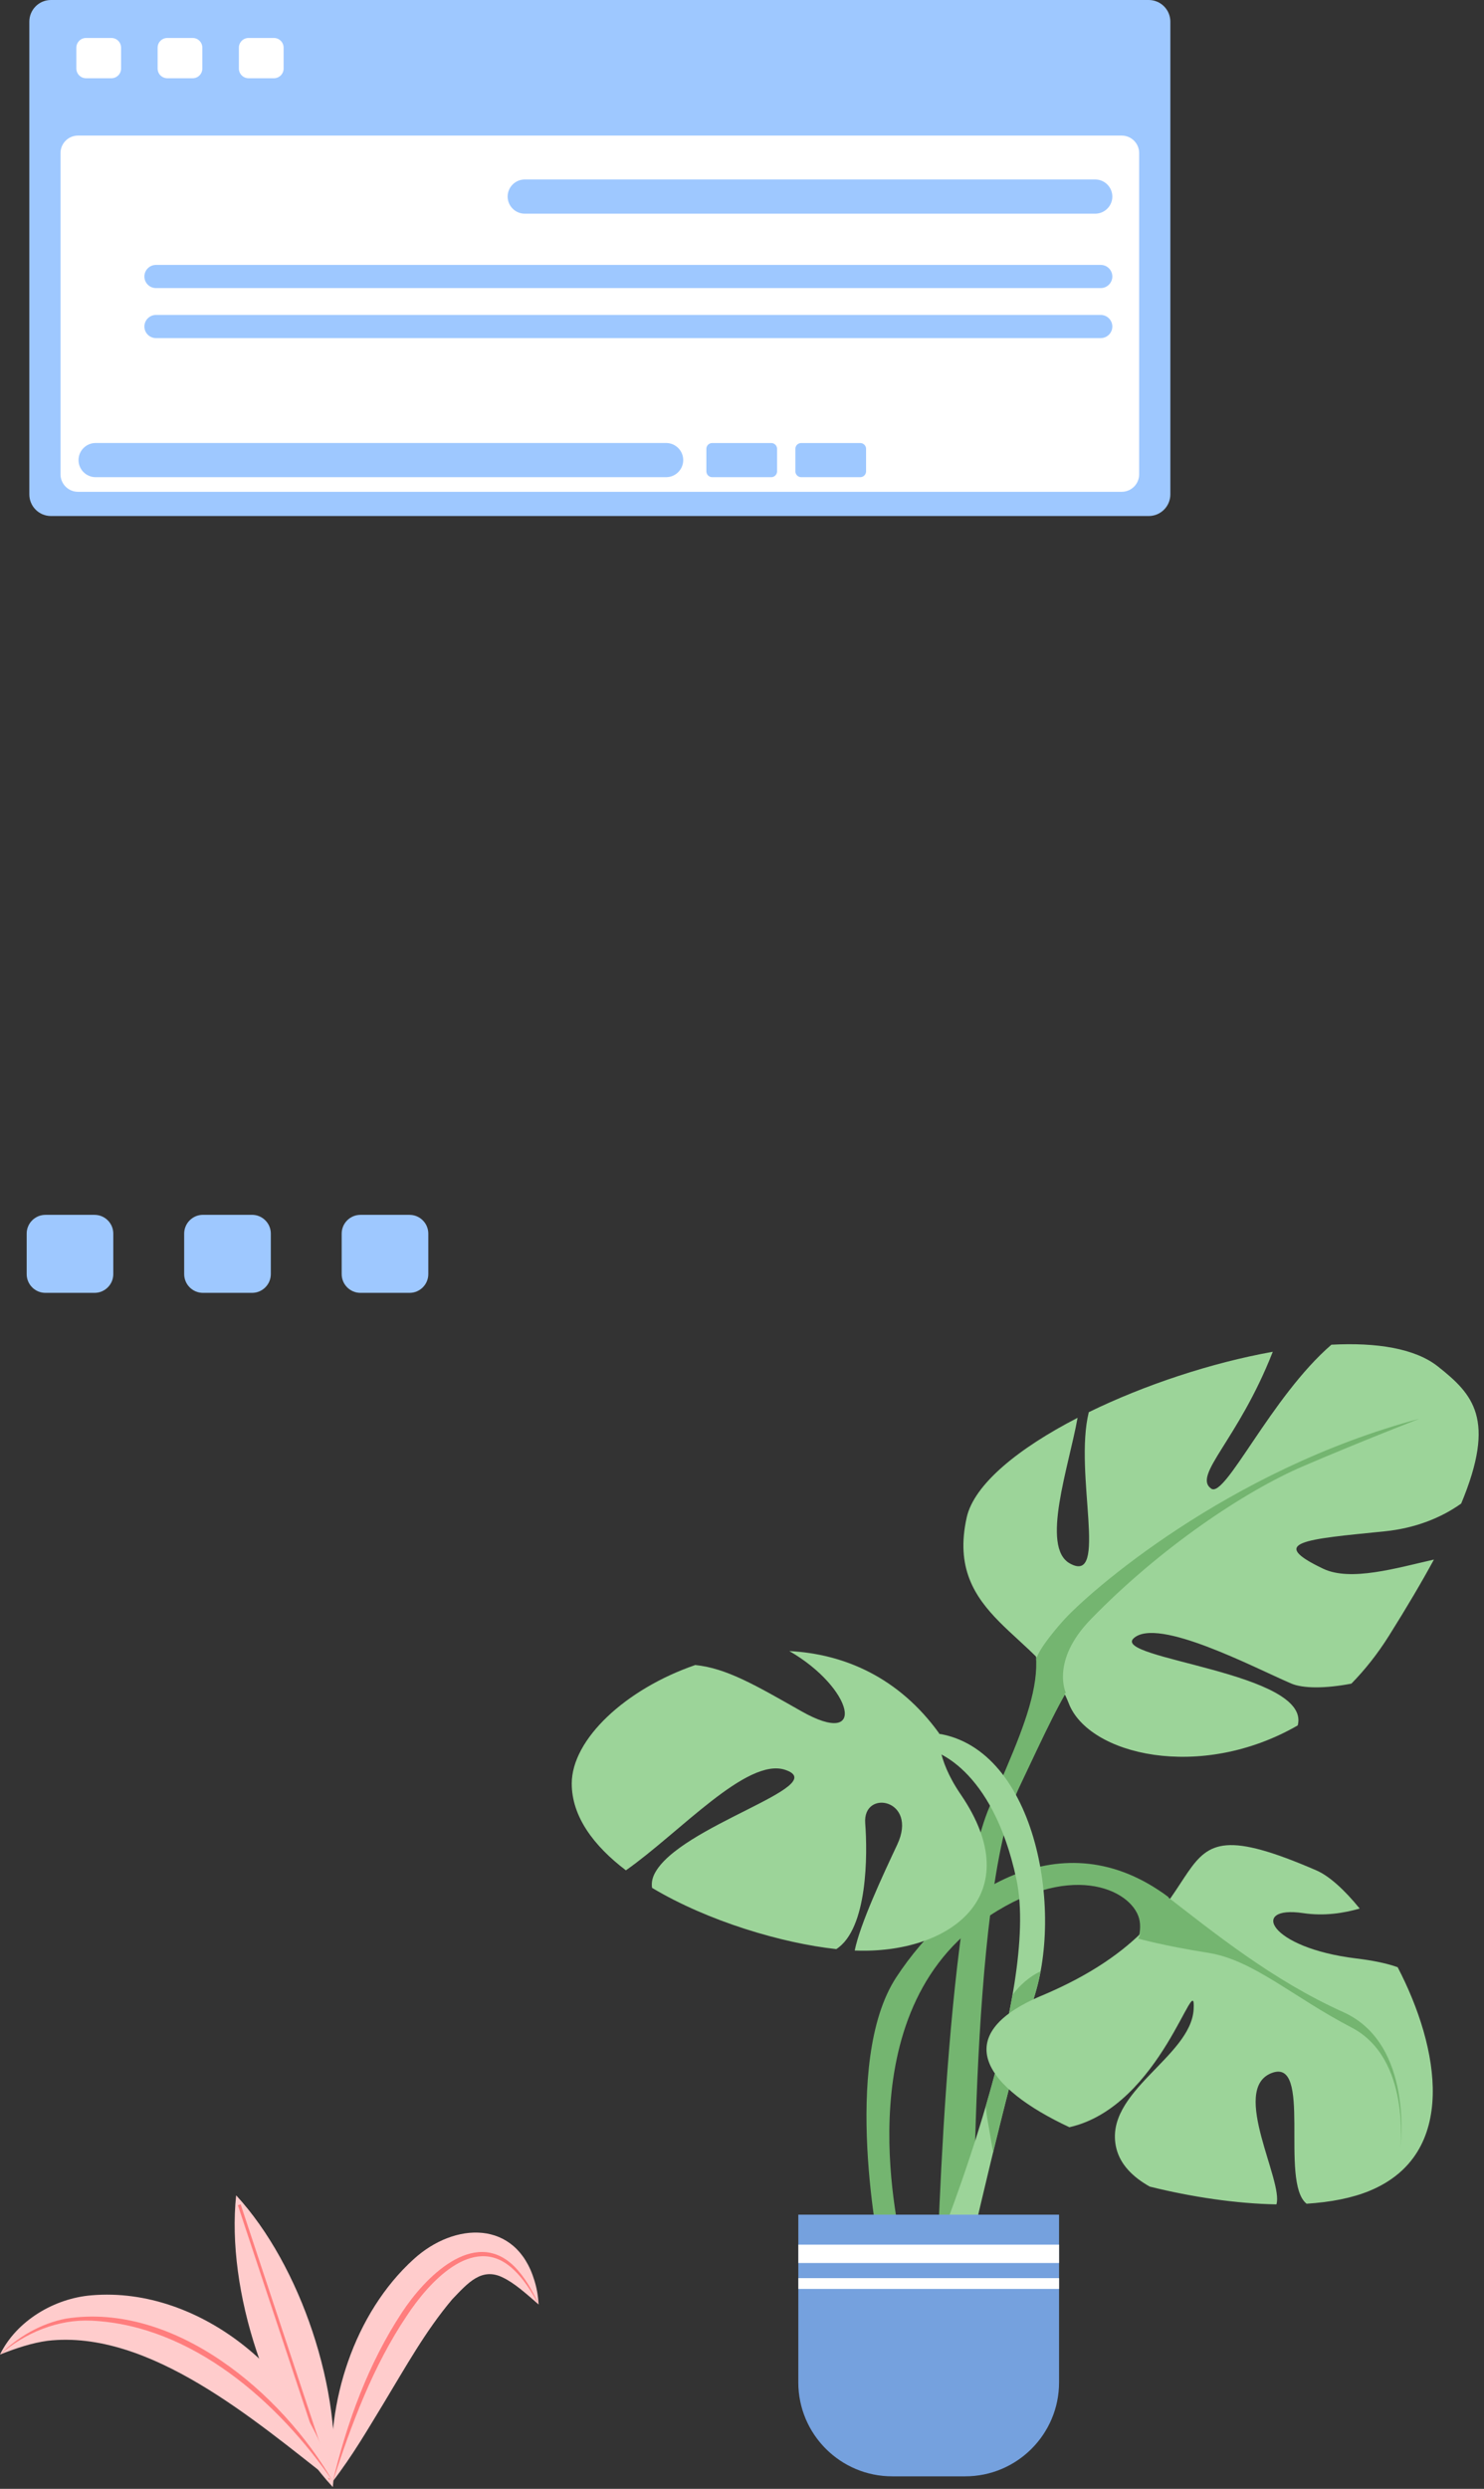 <svg width="253" height="424" viewBox="0 0 253 424" fill="none" xmlns="http://www.w3.org/2000/svg">
<rect x="0" y="0" width="253" height="424" fill="#333333" stroke="none"/>
<path d="M8.688 0H195.839C197.875 0 199.528 1.652 199.528 3.688V84.222C199.528 86.258 197.875 87.91 195.839 87.91H8.688C6.652 87.91 5 86.258 5 84.222V3.688C5 1.652 6.652 0 8.688 0Z" fill="#9EC8FF"/>
<path d="M191.23 23.096H13.297C11.652 23.096 10.318 24.43 10.318 26.076V80.804C10.318 82.45 11.652 83.784 13.297 83.784H191.23C192.876 83.784 194.21 82.45 194.21 80.804V26.076C194.21 24.43 192.876 23.096 191.23 23.096Z" fill="white"/>
<path d="M14.67 6.469H18.99C19.902 6.469 20.642 7.21 20.642 8.122V11.679C20.642 12.591 19.902 13.331 18.99 13.331H14.67C13.758 13.331 13.018 12.591 13.018 11.679V8.122C13.018 7.21 13.758 6.469 14.67 6.469Z" fill="white"/>
<path d="M28.525 6.469H32.845C33.757 6.469 34.497 7.21 34.497 8.122V11.679C34.497 12.591 33.757 13.331 32.845 13.331H28.525C27.613 13.331 26.872 12.591 26.872 11.679V8.122C26.872 7.21 27.613 6.469 28.525 6.469Z" fill="white"/>
<path d="M42.38 6.469H46.7C47.612 6.469 48.352 7.21 48.352 8.122V11.679C48.352 12.591 47.612 13.331 46.7 13.331H42.38C41.468 13.331 40.727 12.591 40.727 11.679V8.122C40.727 7.21 41.468 6.469 42.38 6.469Z" fill="white"/>
<path d="M186.725 36.4H89.456C87.858 36.4 86.544 35.091 86.544 33.489C86.544 31.886 87.854 30.577 89.456 30.577H186.725C188.323 30.577 189.636 31.886 189.636 33.489C189.636 35.091 188.327 36.4 186.725 36.4Z" fill="#9EC8FF"/>
<path d="M113.568 81.292H16.3C14.697 81.292 13.388 79.983 13.388 78.38C13.388 76.777 14.697 75.468 16.3 75.468H113.568C115.166 75.468 116.48 76.777 116.48 78.38C116.48 79.983 115.171 81.292 113.568 81.292Z" fill="#9EC8FF"/>
<path d="M131.486 75.473H121.419C120.87 75.473 120.425 75.917 120.425 76.466V80.299C120.425 80.847 120.87 81.292 121.419 81.292H131.486C132.034 81.292 132.479 80.847 132.479 80.299V76.466C132.479 75.917 132.034 75.473 131.486 75.473Z" fill="#9EC8FF"/>
<path d="M146.659 75.473H136.592C136.043 75.473 135.599 75.917 135.599 76.466V80.299C135.599 80.847 136.043 81.292 136.592 81.292H146.659C147.207 81.292 147.652 80.847 147.652 80.299V76.466C147.652 75.917 147.207 75.473 146.659 75.473Z" fill="#9EC8FF"/>
<path d="M187.664 49.077H26.588C25.5 49.077 24.615 48.187 24.615 47.104C24.615 46.02 25.505 45.131 26.588 45.131H187.664C188.752 45.131 189.636 46.02 189.636 47.104C189.636 48.187 188.747 49.077 187.664 49.077Z" fill="#9EC8FF"/>
<path d="M187.664 57.6H26.588C25.5 57.6 24.615 56.711 24.615 55.627C24.615 54.544 25.505 53.654 26.588 53.654H187.664C188.752 53.654 189.636 54.544 189.636 55.627C189.636 56.711 188.747 57.6 187.664 57.6Z" fill="#9EC8FF"/>
<path d="M61.453 220.254H69.818C71.586 220.254 73.019 218.821 73.019 217.054V210.165C73.019 208.397 71.586 206.964 69.818 206.964H61.453C59.685 206.964 58.252 208.397 58.252 210.165V217.054C58.252 218.821 59.685 220.254 61.453 220.254Z" fill="#9EC8FF"/>
<path d="M42.971 220.254H34.601C32.836 220.254 31.4 218.819 31.4 217.054V210.16C31.4 208.395 32.836 206.959 34.601 206.959H42.971C44.736 206.959 46.171 208.395 46.171 210.16V217.054C46.171 218.819 44.736 220.254 42.971 220.254Z" fill="#9EC8FF"/>
<path d="M7.749 220.254H16.114C17.882 220.254 19.315 218.821 19.315 217.054V210.165C19.315 208.397 17.882 206.964 16.114 206.964H7.749C5.981 206.964 4.548 208.397 4.548 210.165L4.548 217.054C4.548 218.821 5.981 220.254 7.749 220.254Z" fill="#9EC8FF"/>
<path d="M170.552 270.888C181.015 280.438 176.465 289.992 168.733 307.73C161.002 325.469 159.636 390.969 159.636 390.969L166.005 390.06C166.005 390.06 165.096 322.74 173.737 304.549C182.377 286.354 186.019 277.257 193.75 283.17C201.482 289.083 170.552 270.888 170.552 270.888Z" fill="#74B570"/>
<path d="M164.805 258.521C166.076 252.858 173.623 246.736 183.711 241.541C182.212 249.891 177.4 263.543 182.378 266.341C189.09 270.118 183.033 251.058 185.622 240.58C195.095 235.952 206.493 232.171 216.989 230.29C216.975 230.33 216.964 230.367 216.945 230.404C211.033 245.414 203.301 251.327 206.486 253.602C208.882 255.314 216.684 237.973 226.985 229.086C234.717 228.673 241.259 229.723 245.132 232.786C251.115 237.52 255.128 241.725 249.112 256.146C245.673 258.602 241.222 260.362 236.049 260.881C222.405 262.247 216.036 262.699 225.586 267.25C230.266 269.477 238.104 267.125 244.462 265.689C242.4 269.488 239.864 273.789 236.786 278.689C234.831 281.796 232.681 284.491 230.394 286.825C225.995 287.669 222.162 287.676 220.134 286.807C213.764 284.079 197.392 275.434 193.298 279.076C189.292 282.636 223.624 284.893 221.245 293.942C204.604 303.529 185.563 298.968 182.198 290.165C177.676 278.343 160.987 275.56 164.809 258.521H164.805Z" fill="#9CD499"/>
<path d="M199.207 323.193C181.012 309.549 162.364 322.284 152.81 336.837C143.26 351.391 150.082 384.143 150.082 384.143C150.082 384.143 153.72 384.143 153.72 382.777C153.72 381.412 143.713 344.116 167.364 327.287C182.161 316.758 192.834 321.827 194.2 326.831C195.565 331.834 188.287 340.931 188.287 340.931L199.203 323.193H199.207Z" fill="#74B570"/>
<path d="M157.361 295.146C175.556 295.146 181.468 323.348 176.465 339.72C171.462 356.096 164.639 386.569 164.639 386.569L160.093 382.022C160.093 382.022 177.378 339.267 173.284 320.163C169.19 301.059 159.183 297.874 157.364 297.874C155.546 297.874 157.364 295.146 157.364 295.146H157.361Z" fill="#9CD499"/>
<path d="M172.621 339.845C173.903 338.152 175.482 336.749 177.411 335.821C177.157 337.176 176.844 338.483 176.465 339.72C174.186 347.179 171.528 357.569 169.312 366.666C169.109 365.499 168.8 363.706 168.321 360.934C168.207 360.279 168.119 359.568 168.056 358.817C169.838 352.757 171.521 346.156 172.621 339.845Z" fill="#74B570"/>
<path d="M177.595 339.982C212.162 325.428 193.953 305.451 224.426 318.643C226.573 319.571 229.19 321.916 231.808 325.145C229.094 325.914 225.807 326.466 222.151 325.918C213.053 324.552 216.238 331.831 231.248 333.649C234.076 333.992 236.373 334.463 238.28 335.133C245.43 348.866 248.655 366.939 233.52 373.22C230.538 374.457 226.852 375.168 222.751 375.429C218.083 371.718 223.889 350.243 216.691 353.206C209.78 356.052 218.856 371.618 217.611 375.539C210.789 375.414 203.234 374.302 196.018 372.513C193.161 370.912 190.982 368.765 190.308 365.945C188.033 356.395 203.043 350.482 203.499 342.294C203.919 334.769 197.999 358.854 182.315 362.396C168.133 355.773 161.433 346.782 177.591 339.978L177.595 339.982Z" fill="#9CD499"/>
<path d="M152.965 314.247C156.602 306.515 147.052 304.696 147.505 310.609C147.91 315.848 147.954 328.587 142.579 332.051C133.312 331.046 120.702 327.313 111.17 321.621C111.049 320.852 111.17 320.06 111.572 319.25C115.666 311.062 142.049 304.24 133.861 301.512C127.34 299.34 115.916 312.167 106.708 318.632C101.178 314.434 97.475 309.435 97.475 303.853C97.475 296.299 106.657 287.742 118.53 283.656C123.872 284.193 128.839 287.116 136.592 291.509C148.046 297.999 145.399 287.507 134.567 281.277C143.915 281.76 153.237 285.754 160.111 295.297C160.111 295.297 159.459 299.376 163.778 305.687C175.556 322.899 161.963 332.95 145.716 332.294C146.636 327.758 150.45 319.593 152.965 314.25V314.247Z" fill="#9CD499"/>
<path d="M198.113 322.424C207.008 329.297 216.89 337.334 229.021 342.791C241.152 348.25 238.726 366.04 238.726 366.04C238.726 366.04 240.544 350.677 230.438 345.419C220.328 340.162 213.657 333.896 205.977 332.684C198.293 331.473 194.048 330.258 194.048 330.258C194.048 330.258 196.475 325.406 195.061 323.587C193.647 321.768 198.12 322.424 198.12 322.424H198.113Z" fill="#74B570"/>
<path d="M241.955 241.707C209.405 250.399 185.551 271.223 181.104 276.277C176.656 281.332 176.656 282.746 176.656 282.746L180.095 289.215L181.711 288.405C181.711 288.405 179.083 282.945 185.956 275.873C197.811 263.671 212.236 254.04 222.144 249.795C232.051 245.55 241.955 241.71 241.955 241.71V241.707Z" fill="#74B570"/>
<path d="M164.548 421.873H152.111C143.275 421.873 136.099 414.697 136.099 405.861V377.292H180.555V405.861C180.555 414.697 173.38 421.873 164.544 421.873H164.548Z" fill="#75A1DE"/>
<path d="M180.559 382.398H136.103V385.527H180.559V382.398Z" fill="white"/>
<path d="M180.559 388.104H136.103V389.945H180.559V388.104Z" fill="white"/>
<g clip-path="url(#clip0_66_35)">
<path d="M40.26 374C51.28 385.92 58.5 407.54 56.74 423.7C45.68 411.8 38.54 390.15 40.26 374Z" fill="#FFCCCC"/>
<path d="M40.79 375.61L56.3 422.37" stroke="#FF7D7D" stroke-width="0.5" stroke-miterlimit="10"/>
<path d="M56.74 422.72C43.57 412.44 25.47 396.78 8.11 398.78C5.51 399.13 2.85 400 0 401.12C2.81 395.38 9.23 391.55 15.6 391.03C34.31 389.44 52.67 405.05 56.74 422.72Z" fill="#FFCCCC"/>
<path d="M56.74 422.72C47.45 409.18 32.69 396.14 15.59 395.35C9.92 395.09 4.32 397.37 0 401.13C3.05 398.1 6.99 395.82 11.25 395C29.71 392.12 48.04 407.66 56.74 422.73V422.72Z" fill="#FF7D7D"/>
<path d="M56.74 422.72C55.48 409.38 60.41 394.05 70.52 384.88C77.52 378.49 87.95 378.13 91.09 388.45C91.52 389.81 91.75 391.2 91.83 392.6C89.73 390.77 87.76 388.99 85.79 388.03C82.1 386.16 79.73 388.98 77.11 391.7C72.55 397.09 69.15 403.25 65.35 409.52C62.72 413.83 60.14 418.3 56.74 422.72Z" fill="#FFCCCC"/>
<path d="M56.74 422.72C59.17 412.63 62.76 402.73 68.49 394.01C72.32 388.14 80.75 379.36 87.63 386.06C89.49 387.94 90.79 390.24 91.83 392.61C90.59 390.35 89.21 388.11 87.3 386.42C80.58 380.39 72.95 389.03 69.32 394.57C63.57 403.14 59.93 412.94 56.75 422.72H56.74Z" fill="#FF7D7D"/>
</g>
<defs>
<clipPath id="clip0_66_35">
<rect width="91.83" height="49.7" fill="white" transform="translate(0 374)"/>
</clipPath>
</defs>
</svg>
